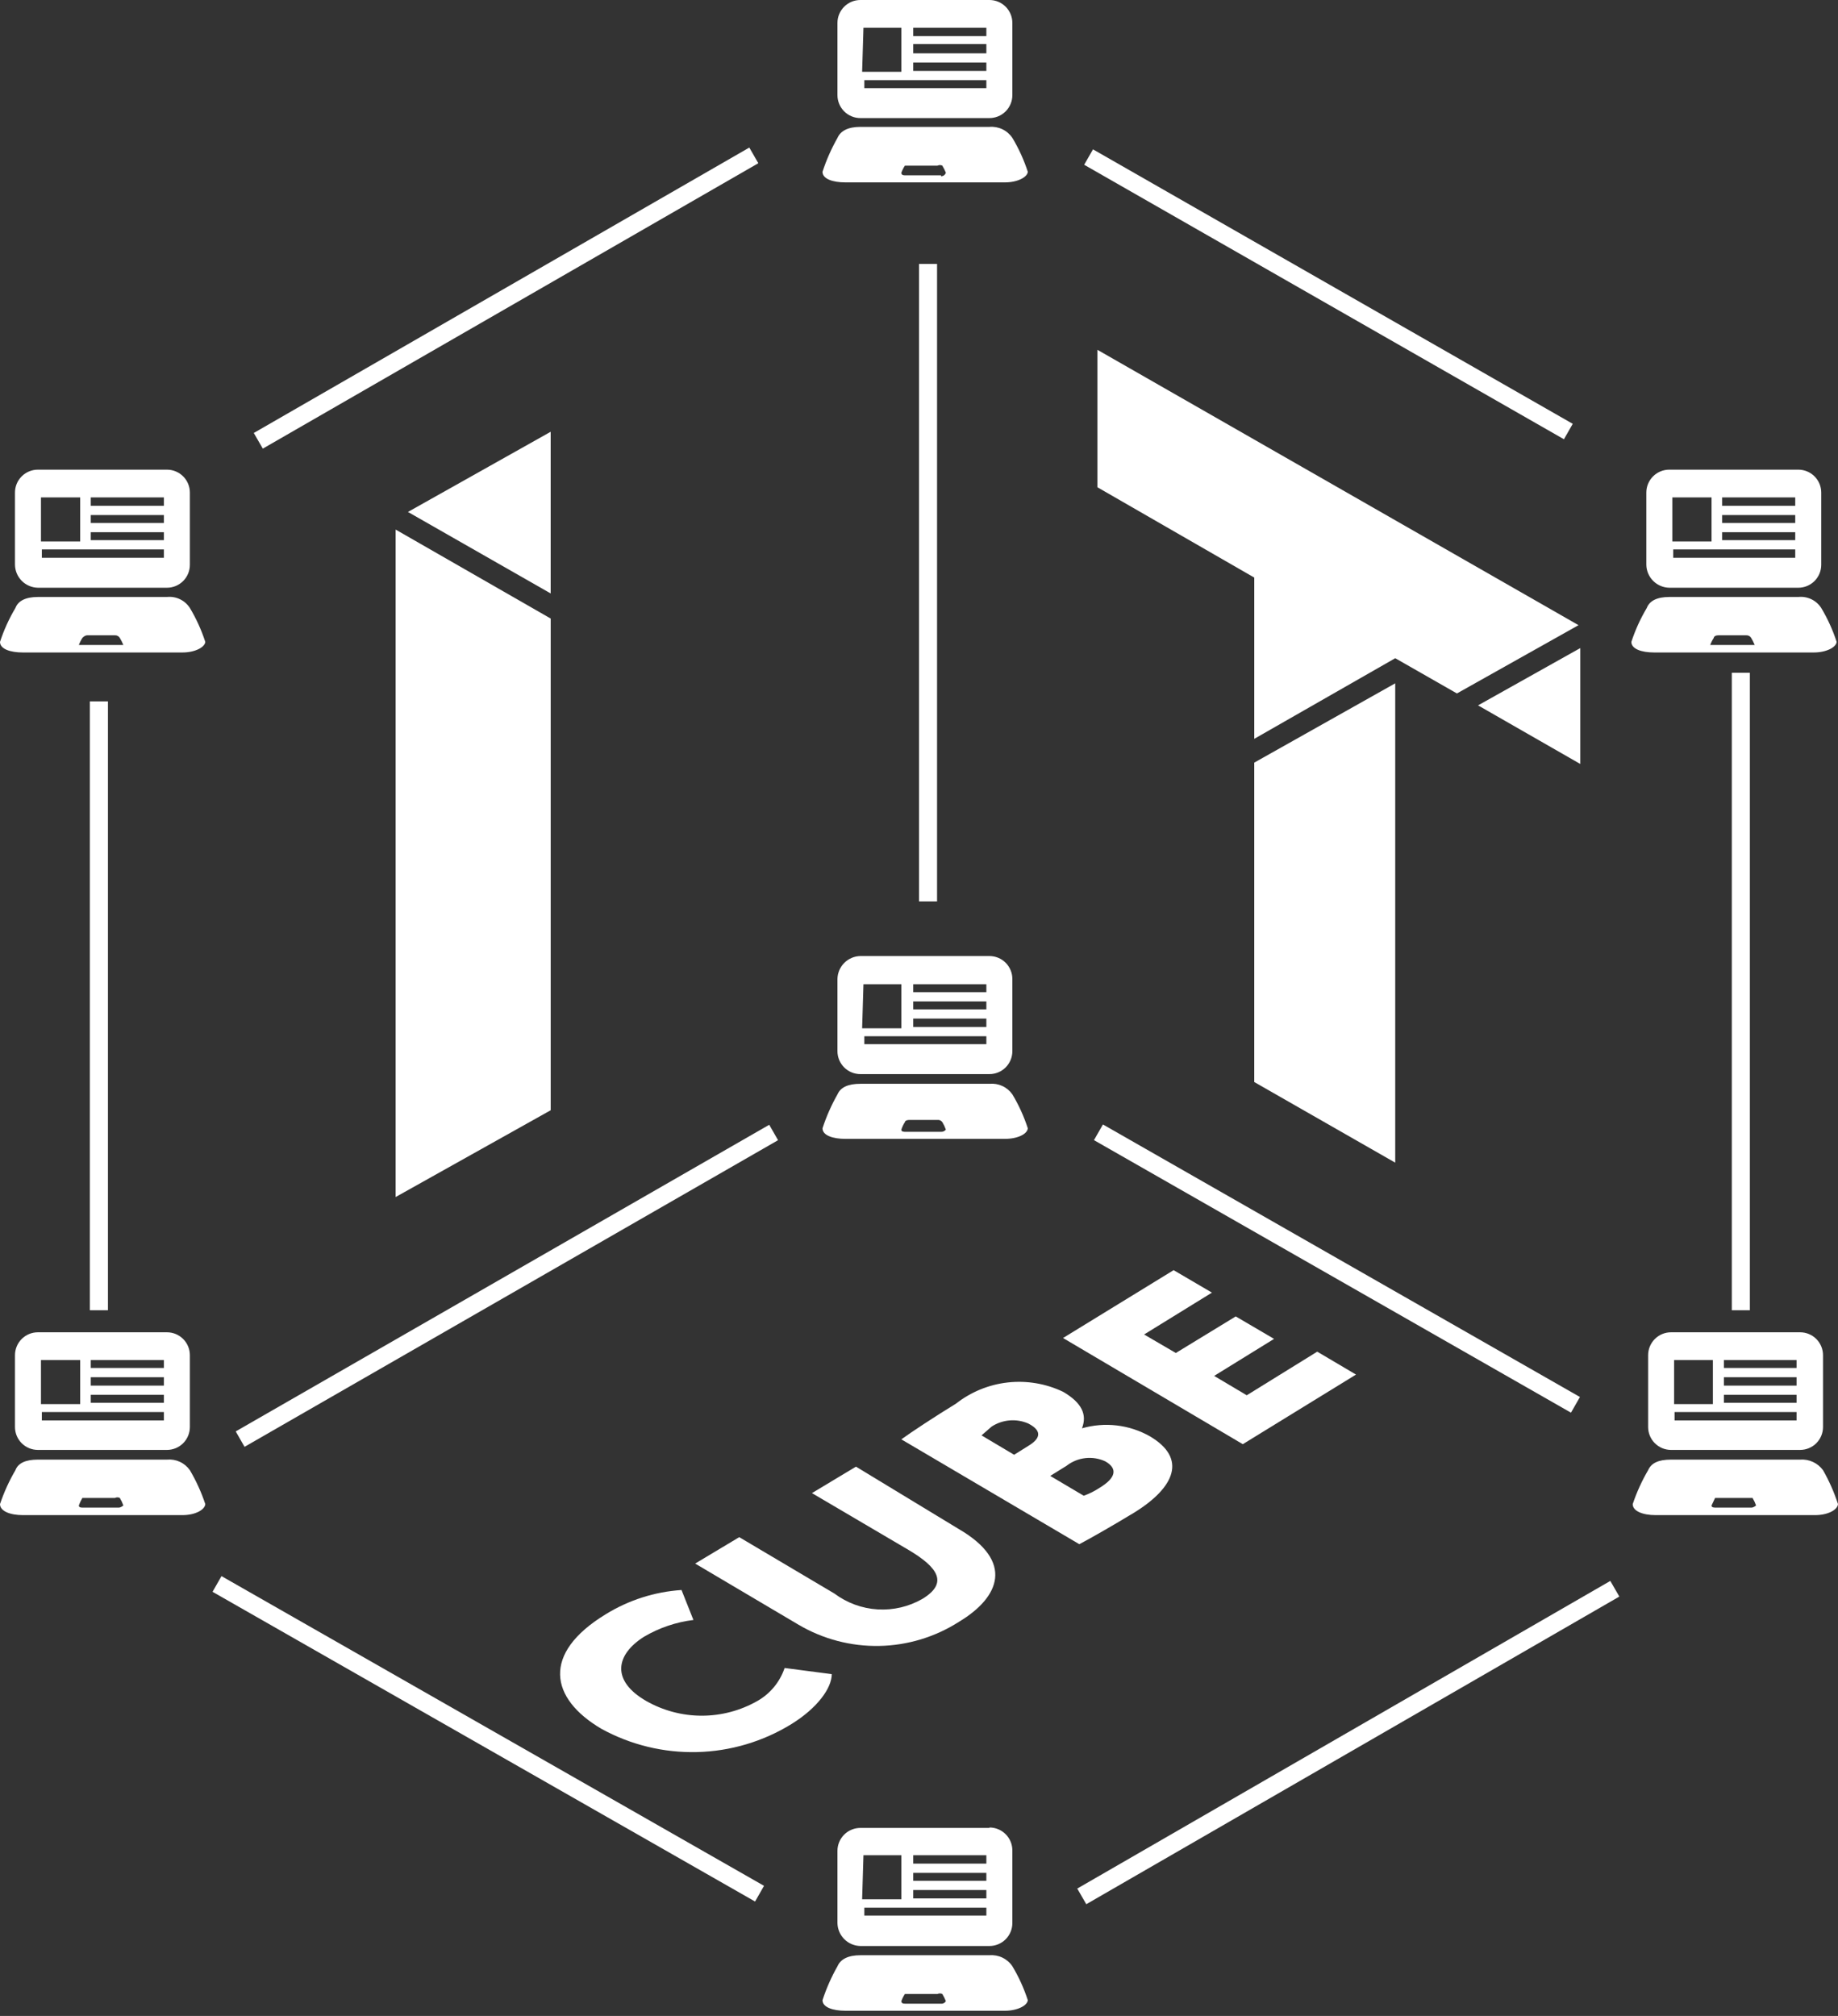 <?xml version="1.0" encoding="UTF-8"?> <svg xmlns="http://www.w3.org/2000/svg" width="279" height="306" viewBox="0 0 279 306" fill="none"><rect x="0" y="0" width="279" height="306" fill="#333333" stroke="none"/><path d="M153.675 20.931C153.297 20.368 152.775 19.916 152.164 19.622C151.552 19.328 150.874 19.203 150.198 19.259H130.604C128.731 19.259 127.594 19.861 127.126 20.931C126.198 22.567 125.436 24.292 124.853 26.08C124.853 27.15 126.391 27.685 128.33 27.685H152.538C154.478 27.685 155.949 26.883 156.016 26.08C155.432 24.281 154.647 22.554 153.675 20.931ZM142.842 26.615H137.559C137.157 26.615 136.823 26.615 136.823 26.214C136.96 25.838 137.14 25.479 137.358 25.144C137.358 25.144 137.358 25.144 138.094 25.144H142.307C142.421 25.085 142.547 25.055 142.675 25.055C142.803 25.055 142.929 25.085 143.042 25.144C143.247 25.487 143.426 25.844 143.577 26.214C143.533 26.372 143.436 26.512 143.302 26.609C143.169 26.706 143.007 26.755 142.842 26.749V26.615Z" fill="white"></path><path d="M150.193 0H130.599C129.677 0 128.793 0.366 128.141 1.018C127.489 1.671 127.122 2.555 127.122 3.478V14.444C127.122 15.367 127.489 16.252 128.141 16.904C128.793 17.556 129.677 17.922 130.599 17.922H150.193C151.116 17.922 152 17.556 152.652 16.904C153.304 16.252 153.671 15.367 153.671 14.444V3.478C153.671 2.555 153.304 1.671 152.652 1.018C152 0.366 151.116 0 150.193 0ZM131.068 4.213H136.819V10.9H130.867L131.068 4.213ZM149.725 13.375H131.201V12.171H149.725V13.375ZM149.725 10.767H138.624V9.496H149.725V10.767ZM149.725 8.092H138.624V6.687H149.725V8.092ZM149.725 5.484H138.624V4.213H149.725V5.484Z" fill="white"></path><path d="M153.675 166.114C153.289 165.564 152.764 165.125 152.153 164.843C151.542 164.561 150.868 164.446 150.198 164.509H130.604C128.731 164.509 127.594 165.044 127.126 166.114C126.198 167.75 125.436 169.475 124.853 171.263C124.853 172.333 126.391 172.868 128.33 172.868H152.538C154.478 172.868 155.949 172.133 156.016 171.263C155.432 169.464 154.647 167.737 153.675 166.114ZM142.842 171.798H137.559C137.157 171.798 136.823 171.798 136.823 171.464C136.948 171.062 137.128 170.679 137.358 170.327C137.358 170.327 137.358 169.993 138.094 169.993H142.307C142.448 169.978 142.591 170.002 142.72 170.06C142.849 170.119 142.96 170.211 143.042 170.327C143.259 170.686 143.439 171.068 143.577 171.464C143.491 171.575 143.379 171.663 143.251 171.722C143.123 171.78 142.982 171.806 142.842 171.798Z" fill="white"></path><path d="M150.193 145.117H130.599C129.683 145.134 128.808 145.506 128.159 146.155C127.511 146.803 127.139 147.677 127.122 148.594V159.562C127.122 160.484 127.489 161.369 128.141 162.021C128.793 162.673 129.677 163.039 130.599 163.039H150.193C151.116 163.039 152 162.673 152.652 162.021C153.304 161.369 153.671 160.484 153.671 159.562V148.594C153.671 147.672 153.304 146.788 152.652 146.136C152 145.483 151.116 145.117 150.193 145.117ZM131.068 149.397H136.819V156.085H130.867L131.068 149.397ZM149.725 158.492H131.201V157.288H149.725V158.492ZM149.725 155.884H138.624V154.613H149.725V155.884ZM149.725 153.209H138.624V152.005H149.725V153.209ZM149.725 150.601H138.624V149.397H149.725V150.601Z" fill="white"></path><path d="M153.675 298.456C153.297 297.893 152.775 297.442 152.164 297.148C151.552 296.854 150.874 296.729 150.198 296.784H130.604C128.731 296.784 127.594 297.386 127.126 298.456C126.198 300.092 125.436 301.817 124.853 303.606C124.853 304.676 126.391 305.211 128.33 305.211H152.538C154.478 305.211 155.949 304.408 156.016 303.606C155.432 301.807 154.647 300.079 153.675 298.456ZM142.842 304.14H137.559C137.157 304.14 136.823 304.14 136.823 303.739C136.96 303.363 137.14 303.005 137.358 302.669C137.358 302.669 137.358 302.669 138.094 302.669H142.307C142.421 302.611 142.547 302.58 142.675 302.58C142.803 302.58 142.929 302.611 143.042 302.669C143.247 303.012 143.426 303.37 143.577 303.739C143.51 303.873 143.404 303.983 143.272 304.055C143.141 304.126 142.991 304.156 142.842 304.14Z" fill="white"></path><path d="M150.193 277.46H130.599C129.677 277.46 128.793 277.826 128.141 278.478C127.489 279.13 127.122 280.015 127.122 280.937V291.904C127.139 292.821 127.511 293.696 128.159 294.344C128.808 294.992 129.683 295.364 130.599 295.382H150.193C151.116 295.382 152 295.015 152.652 294.363C153.304 293.711 153.671 292.827 153.671 291.904V280.87C153.671 279.948 153.304 279.063 152.652 278.411C152 277.759 151.116 277.393 150.193 277.393M131.068 281.606H136.819V288.293H130.867L131.068 281.606ZM149.725 290.767H131.201V289.564H149.725V290.767ZM149.725 288.16H138.624V286.889H149.725V288.16ZM149.725 285.484H138.624V284.281H149.725V285.484ZM149.725 282.876H138.624V281.606H149.725V282.876Z" fill="white"></path><path d="M28.823 92.285C28.454 91.712 27.935 91.252 27.321 90.957C26.707 90.662 26.023 90.543 25.345 90.614H5.751C3.879 90.614 2.742 91.216 2.341 92.285C1.373 93.91 0.588 95.637 0 97.435C0 98.505 1.538 99.04 3.478 99.04H27.686C29.625 99.04 31.096 98.237 31.163 97.435C30.579 95.636 29.794 93.908 28.823 92.285ZM17.989 97.903H12.706C12.305 97.903 11.971 97.903 11.971 97.903C12.108 97.527 12.287 97.168 12.505 96.833C12.505 96.833 12.84 96.432 13.241 96.432H17.454C17.602 96.424 17.749 96.458 17.878 96.529C18.008 96.6 18.116 96.705 18.19 96.833C18.395 97.176 18.574 97.534 18.725 97.903C18.725 97.903 18.39 97.903 17.989 97.903Z" fill="white"></path><path d="M25.344 71.289H5.75C4.828 71.289 3.943 71.656 3.291 72.308C2.639 72.96 2.273 73.844 2.273 74.767V85.734C2.29 86.651 2.662 87.525 3.31 88.174C3.959 88.822 4.833 89.194 5.75 89.212H25.344C26.266 89.212 27.151 88.845 27.803 88.193C28.455 87.541 28.821 86.656 28.821 85.734V74.767C28.821 73.844 28.455 72.96 27.803 72.308C27.151 71.656 26.266 71.289 25.344 71.289ZM6.218 75.502H12.17V82.189H6.218V75.502ZM24.876 84.664H6.352V83.393H24.876V84.664ZM24.876 81.989H13.775V80.785H24.876V81.989ZM24.876 79.381H13.775V78.177H24.876V79.381ZM24.876 76.773H13.775V75.502H24.876V76.773Z" fill="white"></path><path d="M276.456 92.285C276.088 91.712 275.568 91.252 274.954 90.957C274.34 90.662 273.656 90.543 272.978 90.614H253.384C251.512 90.614 250.375 91.216 249.974 92.285C249.006 93.91 248.221 95.637 247.633 97.435C247.633 98.505 249.172 99.04 251.111 99.04H275.319C277.258 99.04 278.729 98.237 278.796 97.435C278.212 95.636 277.427 93.908 276.456 92.285ZM265.622 97.903H260.339C259.938 97.903 259.604 97.903 259.604 97.903C259.741 97.527 259.92 97.168 260.139 96.833C260.139 96.833 260.139 96.432 260.874 96.432H265.087C265.235 96.424 265.382 96.458 265.512 96.529C265.641 96.6 265.749 96.705 265.823 96.833C266.028 97.176 266.207 97.534 266.358 97.903C266.358 97.903 266.024 97.903 265.622 97.903Z" fill="white"></path><path d="M272.977 71.289H253.383C252.461 71.289 251.577 71.656 250.925 72.308C250.273 72.96 249.906 73.844 249.906 74.767V85.734C249.923 86.651 250.295 87.525 250.943 88.174C251.592 88.822 252.467 89.194 253.383 89.212H272.977C273.9 89.212 274.784 88.845 275.437 88.193C276.089 87.541 276.455 86.656 276.455 85.734V74.767C276.455 73.844 276.089 72.96 275.437 72.308C274.784 71.656 273.9 71.289 272.977 71.289ZM253.852 75.502H259.803V82.189H253.852V75.502ZM272.509 84.664H253.985V83.393H272.509V84.664ZM272.509 81.989H261.408V80.785H272.509V81.989ZM272.509 79.381H261.408V78.177H272.509V79.381ZM272.509 76.773H261.408V75.502H272.509V76.773Z" fill="white"></path><path d="M28.823 223.159C28.436 222.608 27.911 222.17 27.3 221.888C26.689 221.606 26.015 221.491 25.345 221.554H5.751C3.879 221.554 2.742 222.089 2.341 223.159C1.386 224.79 0.601 226.516 0 228.308C0 229.378 1.538 229.98 3.478 229.98H27.686C29.625 229.98 31.096 229.178 31.163 228.308C30.567 226.514 29.782 224.788 28.823 223.159ZM17.989 228.843H12.706C12.305 228.843 11.971 228.843 11.971 228.509C12.109 228.112 12.288 227.731 12.505 227.372C12.505 227.372 12.84 227.372 13.241 227.372H17.454C17.568 227.313 17.694 227.283 17.822 227.283C17.95 227.283 18.076 227.313 18.19 227.372C18.407 227.731 18.586 228.112 18.725 228.509C18.725 228.509 18.39 228.843 17.989 228.843Z" fill="white"></path><path d="M25.344 202.227H5.75C4.828 202.227 3.943 202.593 3.291 203.245C2.639 203.897 2.273 204.782 2.273 205.704V216.605C2.273 217.527 2.639 218.411 3.291 219.063C3.943 219.715 4.828 220.082 5.75 220.082H25.344C26.266 220.082 27.151 219.715 27.803 219.063C28.455 218.411 28.821 217.527 28.821 216.605V205.704C28.821 204.782 28.455 203.897 27.803 203.245C27.151 202.593 26.266 202.227 25.344 202.227ZM6.218 206.44H12.17V213.127H6.218V206.44ZM24.876 215.601H6.352V214.331H24.876V215.601ZM24.876 212.927H13.775V211.722H24.876V212.927ZM24.876 210.318H13.775V209.048H24.876V210.318ZM24.876 207.643H13.775V206.44H24.876V207.643Z" fill="white"></path><path d="M276.726 223.159C276.331 222.618 275.804 222.187 275.196 221.906C274.587 221.625 273.917 221.504 273.249 221.554H253.655C251.716 221.554 250.646 222.089 250.178 223.159C249.223 224.79 248.438 226.516 247.837 228.308C247.837 229.378 249.375 229.98 251.315 229.98H275.523C277.462 229.98 278.933 229.178 279 228.308C278.422 226.518 277.66 224.792 276.726 223.159ZM265.826 228.843H260.61C260.142 228.843 259.808 228.843 259.808 228.509L260.342 227.372C260.342 227.372 260.343 227.372 261.078 227.372H265.291C265.759 227.372 265.893 227.372 266.027 227.372C266.244 227.731 266.423 228.112 266.562 228.509C266.562 228.509 266.227 228.843 265.826 228.843Z" fill="white"></path><path d="M273.249 202.227H253.655C252.732 202.227 251.848 202.593 251.196 203.245C250.544 203.897 250.177 204.782 250.177 205.704V216.605C250.177 217.527 250.544 218.411 251.196 219.063C251.848 219.715 252.732 220.082 253.655 220.082H273.249C274.171 220.082 275.056 219.715 275.708 219.063C276.36 218.411 276.726 217.527 276.726 216.605V205.704C276.726 204.782 276.36 203.897 275.708 203.245C275.056 202.593 274.171 202.227 273.249 202.227ZM254.123 206.44H260.008V213.127H254.123V206.44ZM272.714 215.601H254.19V214.331H272.714V215.601ZM272.714 212.927H261.679V211.722H272.714V212.927ZM272.714 210.318H261.679V209.048H272.714V210.318ZM272.714 207.643H261.679V206.44H272.714V207.643Z" fill="white"></path><path d="M16.384 106.463H13.643V198.882H16.384V106.463Z" fill="white"></path><path d="M265.622 102.117H262.88V198.883H265.622V102.117Z" fill="white"></path><path d="M142.241 40.059H139.5V136.825H142.241V40.059Z" fill="white"></path><path d="M238.736 64.332L237.398 66.673L164.573 25.011L165.911 22.67L238.736 64.332Z" fill="white"></path><path d="M33.622 239.238L32.263 241.619L114.616 288.631L115.975 286.249L33.622 239.238Z" fill="white"></path><path d="M167.42 170.682L166.06 173.062L238.467 214.43L239.827 212.049L167.42 170.682Z" fill="white"></path><path d="M244.437 239.967L163.523 286.664L164.893 289.039L245.807 242.342L244.437 239.967Z" fill="white"></path><path d="M116.766 170.729L118.104 173.069L37.12 219.613L35.782 217.272L116.766 170.729Z" fill="white"></path><path d="M113.741 22.399L38.523 65.721L39.892 68.097L115.11 24.775L113.741 22.399Z" fill="white"></path><path d="M126.256 254.118C126.256 256.258 124.049 259.268 120.171 261.675C115.851 264.343 110.901 265.817 105.825 265.946C100.75 266.075 95.731 264.855 91.281 262.411C83.457 257.796 82.186 250.975 91.95 245.024C95.427 242.879 99.376 241.616 103.452 241.346L105.258 245.893C102.614 246.22 100.065 247.085 97.768 248.434C93.421 251.176 92.753 255.121 98.103 258.198C100.671 259.657 103.574 260.425 106.528 260.425C109.482 260.425 112.386 259.657 114.954 258.198C116.908 257.094 118.384 255.308 119.101 253.182L126.256 254.118Z" fill="white"></path><path d="M145.582 232.119C153.942 237.001 151.802 242.418 145.582 246.163C141.964 248.481 137.774 249.751 133.477 249.834C129.181 249.916 124.945 248.808 121.24 246.631L105.525 237.335L112.213 233.323L126.657 241.883C128.563 243.31 130.847 244.147 133.224 244.29C135.601 244.433 137.968 243.875 140.032 242.685C143.977 240.278 142.372 237.937 138.026 235.329L123.246 226.636L129.934 222.623L145.582 232.119Z" fill="white"></path><path d="M136.82 218.477C138.291 217.407 142.036 214.933 145.112 213.06C147.384 211.276 150.109 210.162 152.98 209.843C155.851 209.524 158.754 210.013 161.362 211.255C164.238 212.927 165.04 214.732 164.238 216.805C165.948 216.31 167.74 216.162 169.508 216.368C171.277 216.575 172.986 217.133 174.536 218.009C180.221 221.352 178.348 225.766 172.196 229.578C169.454 231.25 165.508 233.523 163.836 234.393L136.82 218.477ZM148.991 217.875L153.939 220.818L156.079 219.48C157.751 218.477 158.42 217.273 156.079 216.069C155.187 215.683 154.214 215.524 153.245 215.605C152.276 215.687 151.343 216.007 150.529 216.538L148.991 217.875ZM159.423 224.027L164.505 227.037C165.354 226.735 166.162 226.331 166.913 225.833C169.454 224.295 169.655 222.89 167.782 221.82C166.835 221.38 165.784 221.21 164.746 221.328C163.708 221.446 162.722 221.848 161.897 222.489L159.423 224.027Z" fill="white"></path><path d="M161.364 203.095L178.15 192.797L183.968 196.207L173.669 202.56L178.484 205.369L187.579 199.819L193.397 203.229L184.302 208.847L189.251 211.789L199.95 205.168L205.835 208.646L188.649 219.212L161.364 203.095Z" fill="white"></path><path d="M83.591 90.08V65.537L61.924 77.708L83.591 90.08Z" fill="white"></path><path d="M60.056 80.383V181.696L83.595 168.522V93.891L60.056 80.383Z" fill="white"></path><path d="M190.39 164.241L211.789 176.479V103.721L190.39 115.758V164.241Z" fill="white"></path><path d="M166.585 53.098V73.962L190.392 87.671V112.147L211.791 99.909L221.154 105.259L239.611 94.894L166.585 53.098Z" fill="white"></path><path d="M224.361 107.067L239.875 115.961V98.373L224.361 107.067Z" fill="white"></path></svg> 